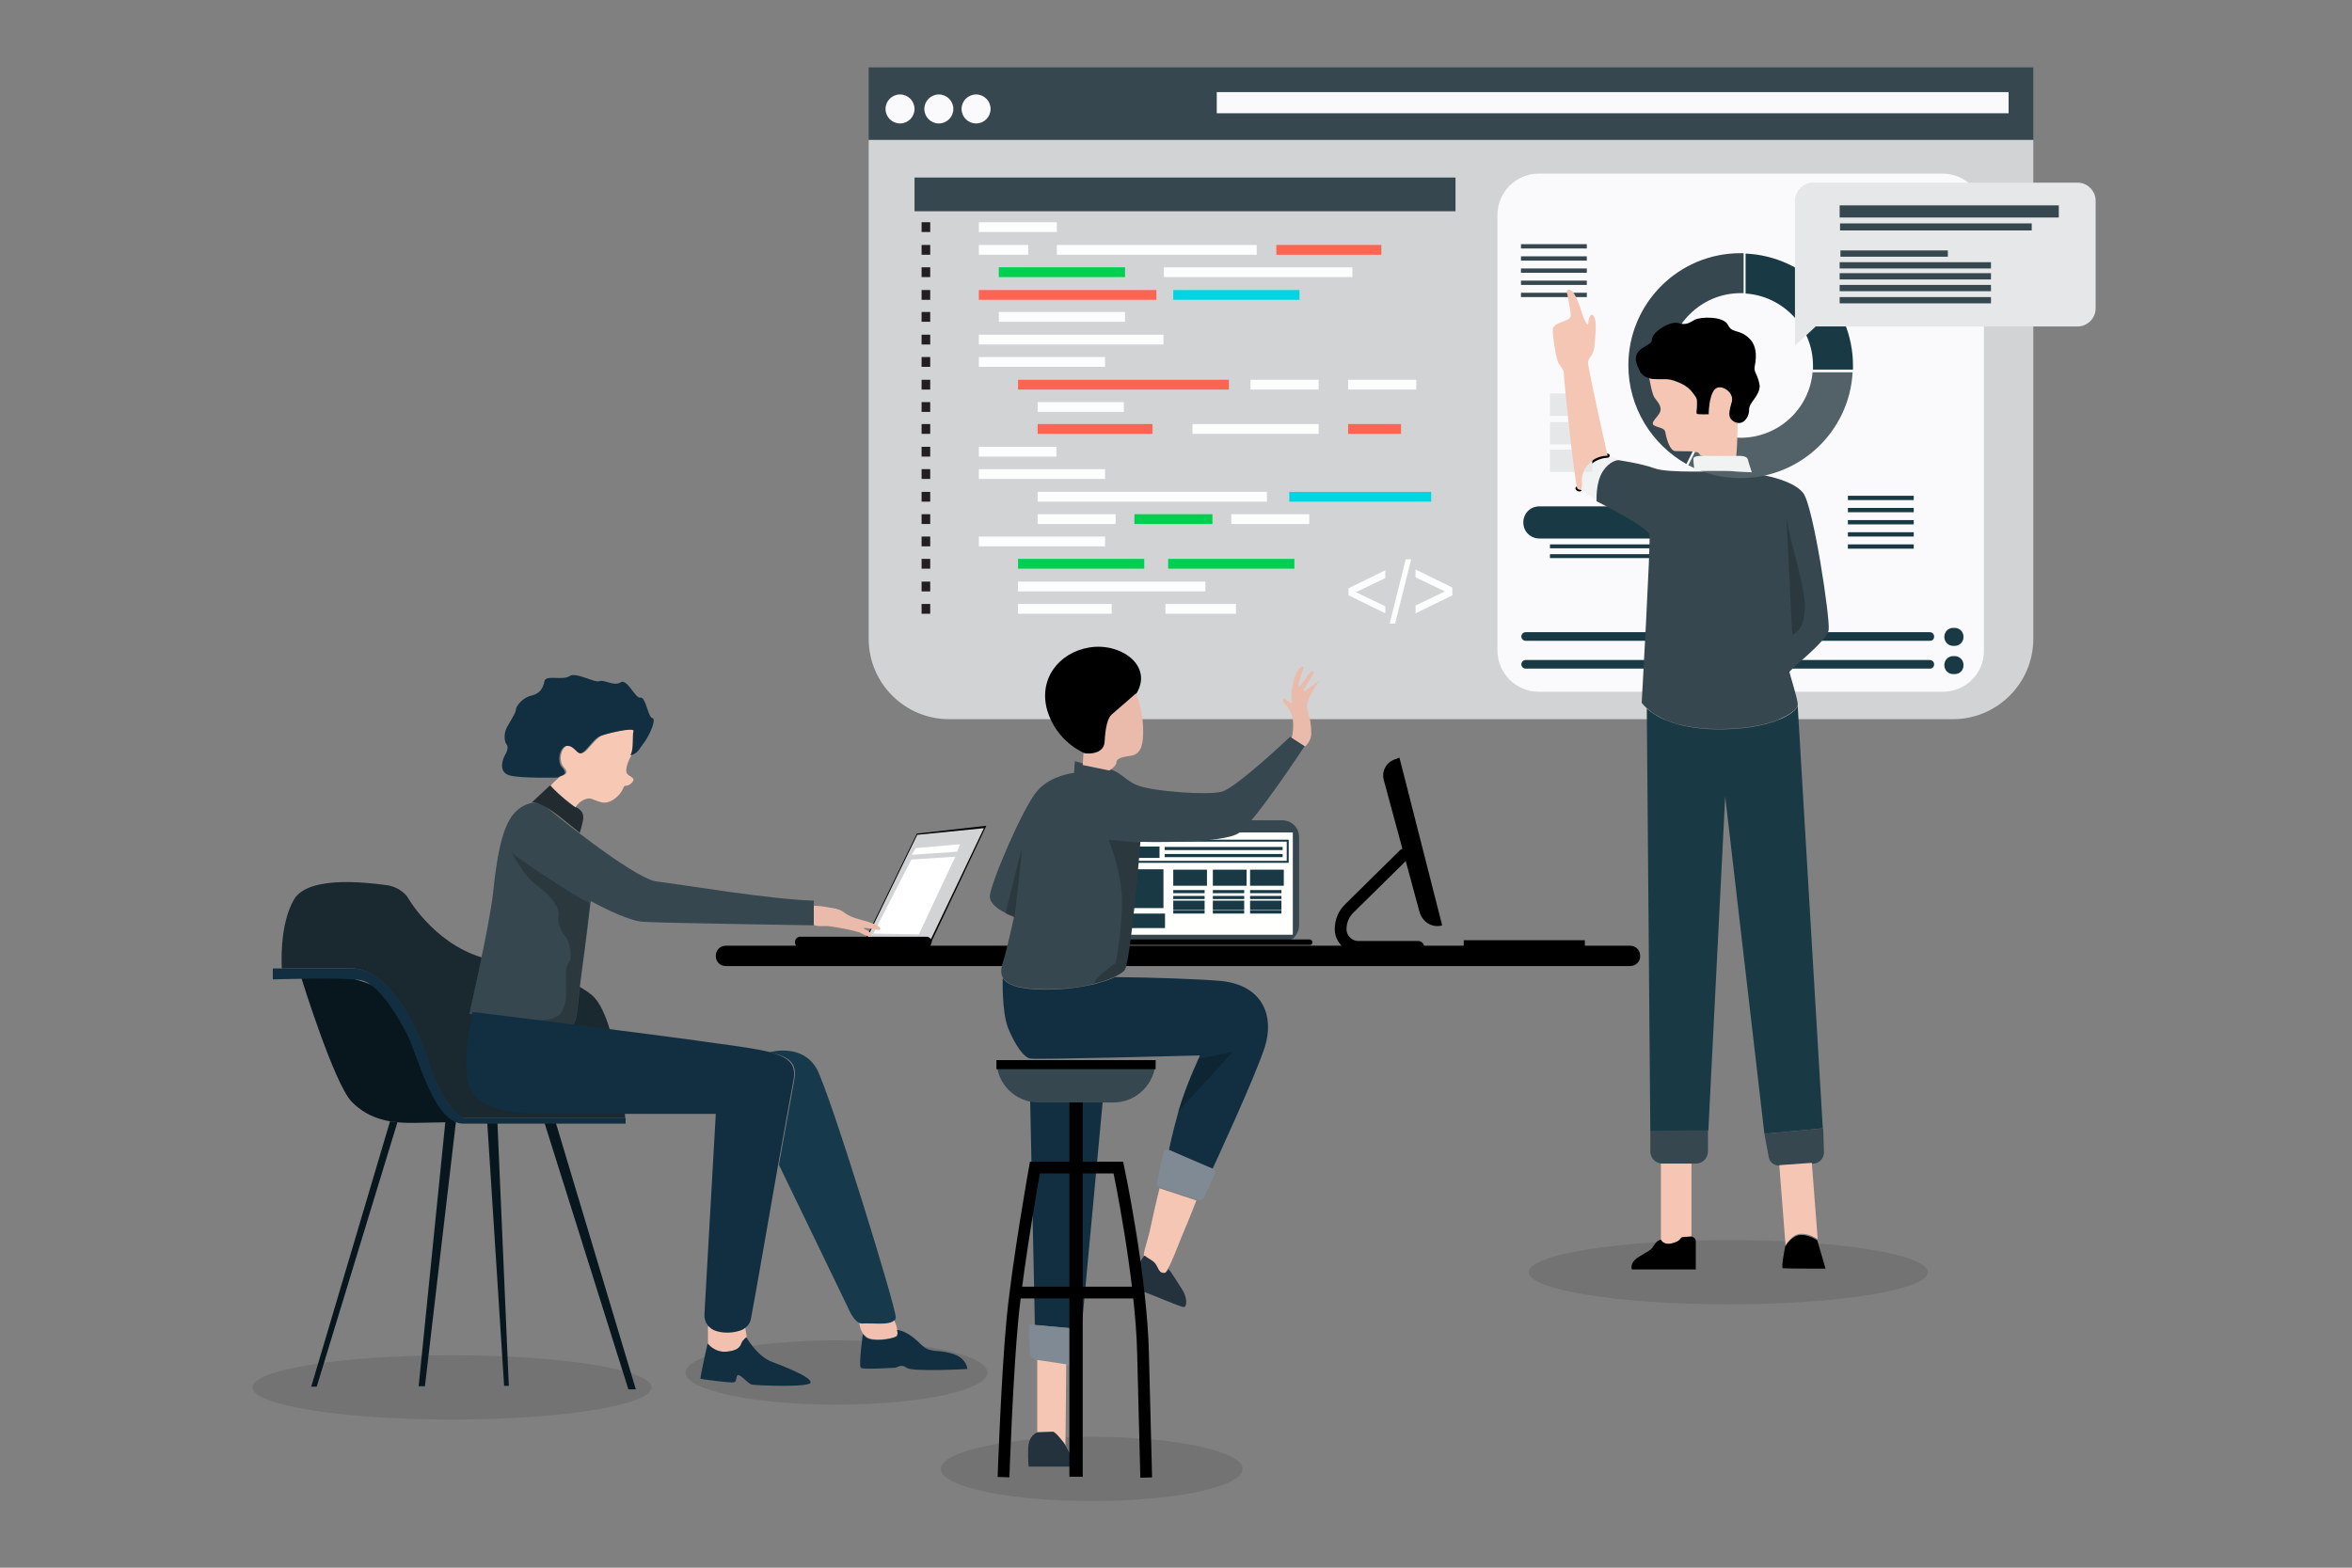 <?xml version="1.0" encoding="utf-8"?>
<!-- Generator: Adobe Illustrator 25.4.1, SVG Export Plug-In . SVG Version: 6.00 Build 0)  -->
<svg version="1.1" id="Layer_1" xmlns="http://www.w3.org/2000/svg" xmlns:xlink="http://www.w3.org/1999/xlink" x="0px" y="0px"
	 viewBox="0 0 600 400" style="enable-background:new 0 0 600 400;" xml:space="preserve">
<rect x="0" y="0" width="600" height="400" fill="#808080" stroke="none"/>
<style type="text/css">
	.st0{opacity:0.1;enable-background:new    ;}
	.st1{fill:#36474F;}
	.st2{fill:#D1D3D4;}
	.st3{fill:#FAFAFC;}
	.st4{fill:#FCFDFD;}
	.st5{fill:#FF6452;}
	.st6{fill:#00D050;}
	.st7{fill:#00D5E4;}
	.st8{fill:#231F20;}
	.st9{fill:none;stroke:#000000;stroke-linecap:round;stroke-linejoin:round;stroke-miterlimit:10;}
	.st10{fill:#193A44;}
	.st11{fill:#F1F2F2;}
	.st12{opacity:0.2;enable-background:new    ;}
	.st13{fill:#F5C6B4;}
	.st14{fill:#526268;}
	.st15{fill:#E6E7E8;}
	.st16{fill:none;stroke:#000000;stroke-width:3;stroke-linecap:round;stroke-linejoin:round;stroke-miterlimit:10;}
	.st17{fill:#FFFFFD;}
	.st18{fill:none;stroke:#193A44;stroke-width:0.5;stroke-miterlimit:10;}
	.st19{fill:#EABBAB;}
	.st20{opacity:0.2;}
	.st21{fill:#122F41;}
	.st22{fill:#808A94;}
	.st23{fill:#24323D;}
	.st24{fill:#1A2830;}
	.st25{fill:none;stroke:#000000;stroke-width:3;stroke-miterlimit:10;}
	.st26{fill:#FFFFFF;}
	.st27{fill:#222C30;}
	.st28{fill:#F7C8B4;}
	.st29{fill:#163A4C;}
	.st30{fill:#F1C0AF;}
	.st31{fill:#08171E;}
</style>
<g>
	<ellipse class="st0" cx="440.9" cy="324.6" rx="50.9" ry="8.2"/>
	<ellipse class="st0" cx="115.3" cy="354" rx="50.9" ry="8.2"/>
	<ellipse class="st0" cx="213.4" cy="350.2" rx="38.5" ry="8.2"/>
	<ellipse class="st0" cx="278.5" cy="374.8" rx="38.5" ry="8.2"/>
	<g>
		<rect x="221.6" y="17.2" class="st1" width="297.1" height="18.6"/>
		<path class="st2" d="M518.6,35.7H221.6V163c0,11.3,9.2,20.5,20.5,20.5h256.1c11.3,0,20.5-9.2,20.5-20.5V35.7z"/>
		<rect x="310.4" y="23.5" class="st3" width="202" height="5.4"/>
		<g>
			<g>
				<circle class="st3" cx="229.6" cy="27.8" r="3.7"/>
				<circle class="st3" cx="239.5" cy="27.8" r="3.7"/>
				<circle class="st3" cx="249" cy="27.8" r="3.7"/>
			</g>
		</g>
		<g>
			<g>
				<rect x="249.7" y="56.7" class="st4" width="19.9" height="2.5"/>
			</g>
			<g>
				<rect x="249.7" y="62.5" class="st4" width="12.6" height="2.5"/>
			</g>
			<g>
				<rect x="269.6" y="62.5" class="st4" width="51" height="2.5"/>
			</g>
			<g>
				<rect x="325.6" y="62.5" class="st5" width="26.8" height="2.5"/>
			</g>
			<g>
				<rect x="254.8" y="68.2" class="st6" width="32.2" height="2.5"/>
			</g>
			<g>
				<rect x="296.9" y="68.2" class="st4" width="48.1" height="2.5"/>
			</g>
			<g>
				<rect x="249.7" y="74" class="st5" width="45.3" height="2.5"/>
			</g>
			<g>
				<rect x="299.3" y="74" class="st7" width="32.2" height="2.5"/>
			</g>
			<g>
				<rect x="254.8" y="79.6" class="st4" width="32.2" height="2.5"/>
			</g>
			<g>
				<rect x="249.7" y="85.4" class="st4" width="47.1" height="2.5"/>
			</g>
			<g>
				<rect x="249.7" y="91.1" class="st4" width="32.2" height="2.5"/>
			</g>
			<g>
				<rect x="259.7" y="96.9" class="st5" width="53.8" height="2.5"/>
			</g>
			<g>
				<rect x="319" y="96.9" class="st4" width="17.4" height="2.5"/>
			</g>
			<g>
				<rect x="343.9" y="96.9" class="st4" width="17.4" height="2.5"/>
			</g>
			<g>
				<rect x="264.7" y="102.6" class="st4" width="22" height="2.5"/>
			</g>
			<g>
				<rect x="264.7" y="108.2" class="st5" width="29.3" height="2.5"/>
			</g>
			<g>
				<rect x="304.2" y="108.2" class="st4" width="32.2" height="2.5"/>
			</g>
			<g>
				<rect x="343.9" y="108.2" class="st5" width="13.5" height="2.5"/>
			</g>
			<g>
				<rect x="249.7" y="114" class="st4" width="19.8" height="2.5"/>
			</g>
			<g>
				<rect x="249.7" y="119.7" class="st4" width="32.2" height="2.5"/>
			</g>
			<g>
				<rect x="264.7" y="125.5" class="st4" width="58.5" height="2.5"/>
			</g>
			<g>
				<rect x="328.9" y="125.5" class="st7" width="36.2" height="2.5"/>
			</g>
			<g>
				<rect x="264.7" y="131.2" class="st4" width="19.9" height="2.5"/>
			</g>
			<g>
				<rect x="289.4" y="131.2" class="st6" width="19.9" height="2.5"/>
			</g>
			<g>
				<rect x="314.1" y="131.2" class="st4" width="19.9" height="2.5"/>
			</g>
			<g>
				<rect x="249.7" y="136.9" class="st4" width="32.2" height="2.5"/>
			</g>
			<g>
				<rect x="259.7" y="142.6" class="st6" width="32.2" height="2.5"/>
			</g>
			<g>
				<rect x="298" y="142.6" class="st6" width="32.2" height="2.5"/>
			</g>
			<g>
				<rect x="297.3" y="154.1" class="st4" width="18" height="2.5"/>
			</g>
			<g>
				<rect x="259.7" y="148.4" class="st4" width="47.8" height="2.5"/>
			</g>
			<g>
				<g>
					<rect x="235.1" y="56.7" class="st8" width="2.2" height="2.5"/>
				</g>
				<g>
					<rect x="235.1" y="62.5" class="st8" width="2.2" height="2.5"/>
				</g>
				<g>
					<rect x="235.1" y="68.2" class="st8" width="2.2" height="2.5"/>
				</g>
				<g>
					<rect x="235.1" y="74" class="st8" width="2.2" height="2.5"/>
				</g>
				<g>
					<rect x="235.1" y="79.6" class="st8" width="2.2" height="2.5"/>
				</g>
				<g>
					<rect x="235.1" y="85.4" class="st8" width="2.2" height="2.5"/>
				</g>
				<g>
					<rect x="235.1" y="91.1" class="st8" width="2.2" height="2.5"/>
				</g>
				<g>
					<rect x="235.1" y="96.9" class="st8" width="2.2" height="2.5"/>
				</g>
				<g>
					<rect x="235.1" y="102.6" class="st8" width="2.2" height="2.5"/>
				</g>
				<g>
					<rect x="235.1" y="108.2" class="st8" width="2.2" height="2.5"/>
				</g>
				<g>
					<rect x="235.1" y="114" class="st8" width="2.2" height="2.5"/>
				</g>
				<g>
					<rect x="235.1" y="119.7" class="st8" width="2.2" height="2.5"/>
				</g>
				<g>
					<rect x="235.1" y="125.5" class="st8" width="2.2" height="2.5"/>
				</g>
				<g>
					<rect x="235.1" y="131.2" class="st8" width="2.2" height="2.5"/>
				</g>
				<g>
					<rect x="235.1" y="136.9" class="st8" width="2.2" height="2.5"/>
				</g>
				<g>
					<rect x="235.1" y="142.6" class="st8" width="2.2" height="2.5"/>
				</g>
				<g>
					<rect x="235.1" y="148.4" class="st8" width="2.2" height="2.5"/>
				</g>
				<g>
					<rect x="235.1" y="154.1" class="st8" width="2.2" height="2.5"/>
				</g>
			</g>
			<g>
				<rect x="259.7" y="154.1" class="st4" width="23.9" height="2.5"/>
			</g>
			<g>
				<g>
					<path class="st4" d="M353.4,156.5l-9.4-4.6v-1.8l9.4-4.6v2l-7.5,3.6l7.5,3.6V156.5z"/>
				</g>
				<g>
					<path class="st4" d="M360,142.7l-4.1,16.4h-1.4l4.1-16.4H360z"/>
				</g>
				<g>
					<path class="st4" d="M370.5,151.9l-9.4,4.6v-2l7.5-3.6l-7.5-3.6v-2l9.4,4.6V151.9z"/>
				</g>
			</g>
		</g>
		<rect x="233.3" y="45.3" class="st1" width="138" height="8.6"/>
		<path class="st3" d="M495.6,176.5H392.5c-5.7,0-10.5-4.7-10.5-10.5V54.8c0-5.7,4.7-10.5,10.5-10.5h103.1c5.7,0,10.5,4.7,10.5,10.5
			v111.3C506.1,171.8,501.5,176.5,495.6,176.5z"/>
		<g>
			<rect x="388" y="62.3" class="st1" width="16.8" height="1.1"/>
			<rect x="388" y="65.4" class="st1" width="16.8" height="1.1"/>
			<rect x="388" y="68.5" class="st1" width="16.8" height="1.1"/>
			<rect x="388" y="71.6" class="st1" width="16.8" height="1.1"/>
			<rect x="388" y="74.7" class="st1" width="16.8" height="1.1"/>
		</g>
		<path class="st9" d="M402.4,124.6l0.6,0.3C402.7,124.9,402.5,124.8,402.4,124.6z"/>
		<g>
			<g>
				<rect x="471.4" y="126.5" class="st10" width="16.8" height="1.1"/>
				<rect x="471.4" y="129.6" class="st10" width="16.8" height="1.1"/>
				<rect x="471.4" y="132.7" class="st10" width="16.8" height="1.1"/>
				<rect x="471.4" y="135.8" class="st10" width="16.8" height="1.1"/>
				<rect x="471.4" y="138.9" class="st10" width="16.8" height="1.1"/>
			</g>
			<rect x="395.4" y="138.9" class="st10" width="34" height="1"/>
			<rect x="395.4" y="141.4" class="st10" width="34" height="1"/>
			<path class="st10" d="M446,137.4h-53.3c-2.3,0-4.1-1.8-4.1-4.1l0,0c0-2.3,1.8-4.1,4.1-4.1H446c2.3,0,4.1,1.8,4.1,4.1l0,0
				C450.1,135.6,448.3,137.4,446,137.4z"/>
			<path class="st10" d="M492.3,163.5H389.2c-0.6,0-1.1-0.5-1.1-1.1l0,0c0-0.6,0.5-1.1,1.1-1.1h103.1c0.6,0,1.1,0.5,1.1,1.1l0,0
				C493.4,163.1,493,163.5,492.3,163.5z"/>
			<path class="st10" d="M492.3,170.6H389.2c-0.6,0-1.1-0.5-1.1-1.1l0,0c0-0.6,0.5-1.1,1.1-1.1h103.1c0.6,0,1.1,0.5,1.1,1.1l0,0
				C493.4,170.1,493,170.6,492.3,170.6z"/>
			<path class="st10" d="M498.6,164.8h-0.3c-1.3,0-2.3-1-2.3-2.3l0,0c0-1.3,1-2.3,2.3-2.3h0.3c1.3,0,2.3,1,2.3,2.3l0,0
				C500.9,163.8,499.9,164.8,498.6,164.8z"/>
			<path class="st10" d="M498.6,172h-0.3c-1.3,0-2.3-1-2.3-2.3l0,0c0-1.3,1-2.3,2.3-2.3h0.3c1.3,0,2.3,1,2.3,2.3l0,0
				C500.9,171.1,499.9,172,498.6,172z"/>
		</g>
		<path class="st9" d="M410.1,116.3c0,0-2.8,0-4.7,2C407.3,116.1,410.1,116.3,410.1,116.3z"/>
		<path class="st11" d="M413,117.3c0,0-2.1,0.1-4,3c-1.8,2.9-1.5,7.5-1.5,7.5l-4.5-3c0.3,0,0.6-0.7,0.6-1.4c0-0.6-0.1-1.7,0.3-3
			c0.5-0.8,0.9-1.6,1.5-2.3c2.1-2,4.7-2,4.7-2L413,117.3z"/>
		<path class="st9" d="M410.1,116.3c0,0-2.8,0-4.7,2C407.3,116.1,410.1,116.3,410.1,116.3z"/>
		<path class="st1" d="M466.5,160.7c-0.3,2.8-10.1,10.2-10,10.8c0.1,0.6,1.8,5.9,2.1,7.9c0,0.1,0,0.3,0,0.6c-0.7,2.2-7.5,6.2-21,6
			c-10.3-0.2-15.4-3.3-17.5-5.3c-0.9-0.8-1.3-1.4-1.3-1.4s2.3-40.8,2-42.8c-0.3-2-13.5-8.6-13.5-8.6s-0.3-4.6,1.5-7.5
			c1.8-2.9,4-3,4-3s5.7,0.8,9.3,2.1c3.7,1.3,14.7,0.6,21,0.9c6.2,0.3,14.4,2.1,16.9,5.4C462.6,129.1,466.9,157.9,466.5,160.7z"/>
		<path class="st12" d="M455.7,131.7l1.5,30.2c0,0,3-0.6,3.2-6.4C460.7,149.6,456.4,138,455.7,131.7z"/>
		<path class="st10" d="M465,287.9l-14.9,1.4l-10-86.1l-4.3,85.3l-14.8,0.2l-0.9-107.9c2.1,1.8,7,5.1,17.5,5.3
			c13.6,0.2,20.2-3.8,21-6l0,0L465,287.9z"/>
		<path class="st1" d="M421,288.6v5.2c0,1.7,1.4,3.1,3.1,3.1h8.5c1.7,0,3.1-1.4,3.1-3.1v-5.4C435.7,288.4,420.9,288.5,421,288.6z"/>
		<path class="st1" d="M450.1,289.3l1.1,5.9c0.2,1.4,1.5,2.3,2.9,2.2l8.6-0.5c1.5-0.1,2.6-1.4,2.6-2.9l-0.2-6.1L450.1,289.3z"/>
		<path class="st13" d="M431.5,296.9v18.6c0,0-1.4,0-2.2,0.1c-0.1,0-0.2,0.1-0.2,0.1c-0.5,0.3-0.2,1-2.4,1.5c-2.4,0.6-3-0.9-3-0.9
			v-19.4L431.5,296.9z"/>
		<path class="st13" d="M463.7,316.2c0,0-2-1.5-4.3-1.4c-2.4,0.1-3.9,3-3.9,3l-1.6-20.5l8.3-0.6L463.7,316.2z"/>
		<g>
			<path d="M432.6,316.7c0,1,0,7.2,0,7.2h-16.3c0,0-0.7-1.6,1.6-3.1c2.3-1.5,3.2-1.6,4-3c0.8-1.4,1.8-1.5,1.8-1.5s0.6,1.6,3,0.9
				c2.1-0.6,1.8-1.3,2.4-1.5l2.4-0.2C431.5,315.5,432.6,315.7,432.6,316.7z"/>
			<path d="M465.7,323.7c0,0-10.5,0-10.9-0.1c-0.5-0.1,0.6-5.5,0.6-5.5s1.6-2.9,3.9-3c2.4-0.1,4.3,1.4,4.3,1.4L465.7,323.7z"/>
		</g>
		<g>
			<path class="st10" d="M445.4,74.9c9.5,0.7,17.1,8.6,17.1,18.4c0,0.3,0,0.7,0,1h10.2c0-0.3,0-0.7,0-1c0-15.4-12.1-27.9-27.4-28.6
				V74.9z"/>
			<path class="st14" d="M462.4,94.9c-0.8,9.4-8.7,16.8-18.4,16.8c-3.1,0-6.1-0.8-8.7-2.2l-4.6,9.2c4,2.1,8.5,3.3,13.3,3.3
				c15.3,0,27.8-12,28.6-27h-10.2V94.9z"/>
			<path class="st1" d="M434.8,109.2c-5.5-3.2-9.2-9.1-9.2-16c0-10.1,8.3-18.4,18.4-18.4c0.2,0,0.5,0,0.8,0V64.6c-0.2,0-0.5,0-0.8,0
				c-15.9,0-28.6,12.9-28.6,28.6c0,10.8,6,20.2,14.8,25.2L434.8,109.2z"/>
		</g>
		<g>
			<rect x="395.4" y="100.4" class="st15" width="10.8" height="5.7"/>
			<rect x="395.4" y="107.7" class="st15" width="10.8" height="5.7"/>
			<rect x="395.4" y="114.7" class="st15" width="10.8" height="5.7"/>
		</g>
		<path d="M357,193.3l10.9,42.8l-0.3,0.1c-2.4,0.5-4.8-1-5.5-3.6l-9.1-33.6c-0.6-2.3,0.7-4.6,3-5.3L357,193.3z"/>
		<path class="st16" d="M358.2,218l-13.9,13.7c-1.5,1.4-2.3,3.3-2.3,5.4l0,0c0,2.5,2.1,4.5,4.5,4.5h15.3"/>
		<rect x="373.4" y="239.9" width="30.9" height="1.6"/>
		<path d="M415.8,246.5H185.2c-1.5,0-2.6-1.1-2.6-2.6l0,0c0-1.5,1.1-2.6,2.6-2.6h230.6c1.5,0,2.6,1.1,2.6,2.6l0,0
			C418.5,245.3,417.3,246.5,415.8,246.5z"/>
		<g>
			<g>
				<path class="st1" d="M327.1,240.5h-39.4c-2.3,0-4.3-1.8-4.3-4.3v-22.6c0-2.3,1.8-4.3,4.3-4.3h39.4c2.3,0,4.3,1.8,4.3,4.3v22.6
					C331.3,238.5,329.5,240.5,327.1,240.5z"/>
				<rect x="285.5" y="212.4" class="st17" width="44.3" height="26.1"/>
				<g>
					<rect x="286.9" y="214.5" class="st18" width="41.6" height="5.4"/>
					<rect x="297.1" y="216.1" class="st10" width="30.1" height="0.8"/>
					<rect x="297.1" y="217.9" class="st10" width="30.1" height="0.8"/>
					<rect x="287.9" y="216" class="st10" width="7.9" height="2.9"/>
					<g>
						<rect x="299.3" y="221.9" class="st10" width="8.6" height="4.1"/>
						<rect x="299.3" y="227.1" class="st10" width="8" height="0.8"/>
						<rect x="299.3" y="228.6" class="st10" width="8" height="0.8"/>
						<rect x="299.3" y="229.8" class="st10" width="8" height="2.4"/>
						<rect x="299.3" y="232.3" class="st10" width="8" height="0.8"/>
					</g>
					<g>
						<rect x="309.4" y="221.9" class="st10" width="8.6" height="4.1"/>
						<rect x="309.4" y="227.1" class="st10" width="8" height="0.8"/>
						<rect x="309.4" y="228.6" class="st10" width="8" height="0.8"/>
						<rect x="309.4" y="229.8" class="st10" width="8" height="2.4"/>
						<rect x="309.4" y="232.3" class="st10" width="8" height="0.8"/>
					</g>
					<g>
						<rect x="318.9" y="221.9" class="st10" width="8.6" height="4.1"/>
						<rect x="318.9" y="227.1" class="st10" width="8" height="0.8"/>
						<rect x="318.9" y="228.6" class="st10" width="8" height="0.8"/>
						<rect x="318.9" y="229.8" class="st10" width="8" height="2.4"/>
						<rect x="318.9" y="232.3" class="st10" width="8" height="0.8"/>
					</g>
					<rect x="287.4" y="221.8" class="st10" width="9.4" height="9.9"/>
					<rect x="287.5" y="233.1" class="st10" width="9.7" height="3.7"/>
				</g>
			</g>
			<path d="M334.1,241.1H282c-0.3,0-0.7-0.3-0.7-0.7l0,0c0-0.3,0.3-0.7,0.7-0.7h52.1c0.3,0,0.7,0.3,0.7,0.7l0,0
				C334.8,240.8,334.6,241.1,334.1,241.1z"/>
		</g>
		<path class="st19" d="M335.9,174.6c0,0-3.2,4.6-2.4,6.7c0.8,2.1,1,3.9,1,5.9s-1.6,3.3-1.6,3.3l-3.4-2.1c0,0,0.9-3.4,0-6.1
			c-1-2.6-2.4-2.9-2.2-3.8c0.1-0.9,2.4,1.7,2.3,0.6c-0.1-1.1-0.5-2.1,0.5-5.6c0.9-3.7,2.8-3.8,2.4-2.9s-1.7,4.7-1.1,4.6
			c0.6-0.1,2.6-4.1,3.6-4c0.9,0.1-3,5.1-2.5,5.2s2.5-1.8,3.7-2.4C337.1,173.2,335.9,174.6,335.9,174.6z"/>
		<path class="st1" d="M332.8,190.4c0,0-12.6,19.2-16.7,22.1c-4,2.9-25.2,2.3-25.2,2.3s0,0.1,0,0.2c-0.2,2.9-2.6,30.9-4,32.5
			c-0.3,0.5-1.3,1.1-2.5,1.7c-1.3,0.6-3,1.3-5.2,1.8c-3.4,0.9-8,1.5-13.3,1.4c-6.6-0.1-9.2-1.4-10.1-3c-0.7-1.3-0.3-2.6,0-3.8
			c0.9-2.5,2.9-11.7,2.9-11.7s-6.2-2.1-6.2-5.2c0.1-3.1,8.6-23.1,12.2-27c3.4-3.9,9.3-4.5,9.3-4.5l0.2-3c0,0,2.3,0.8,7.1,1.6
			c4.8,0.8,5.5,3.4,9.2,4.7c3.7,1.4,17.6,2.5,21.2,1.5c3.7-1,17.4-14,17.4-14L332.8,190.4z"/>
		<g class="st20">
			<path d="M290.9,215c-0.2,2.9-2.6,30.9-4,32.5c-0.7,1-3.4,2.4-7.7,3.4v-0.1c0-1.3,5.4-5.1,5.4-5.1s1.5-6.9,1.6-15.1
				c0.1-8.3-3.4-16.3-3.4-16.3L290.9,215z"/>
			<path d="M256.5,233.1c0,0,3.8-15.6,4.1-16.1c0.3-0.5-1.8,17.1-1.8,17.1S257.4,233.6,256.5,233.1z"/>
		</g>
		<path class="st21" d="M322.7,267c-2.3,7.4-13.5,31.5-13.5,31.5l-11-5.1c0,0,0.8-4,2.5-10.1c1.7-6.1,5.4-14,5.4-14
			s-41.5,1.1-43.2,0.8c-1.7-0.2-3.9-3.4-5.7-7.7c-1.7-4.3-1.4-12.9-1.4-12.9l0,0c0.9,1.6,3.6,2.9,10.1,3c5.3,0.1,9.8-0.6,13.3-1.4
			c2.1-0.6,3.9-1.1,5.2-1.8c9.8,0.1,21.4,0.5,27.2,1C322.5,251.5,325,259.6,322.7,267z"/>
		<path class="st12" d="M306.1,270.1l8.5-1.8l-14.1,15.4C300.5,283.7,303.5,274.6,306.1,270.1z"/>
		<path class="st22" d="M298.2,293.4L298.2,293.4c-0.6-0.2-1.1,0.1-1.4,0.7l-1.7,7.7c-0.1,0.5,0.2,1,0.7,1.1l10,3.3
			c0.5,0.1,1-0.1,1.3-0.6l2.8-6c0.2-0.6,0-1.1-0.5-1.4L298.2,293.4L298.2,293.4z"/>
		<path class="st13" d="M305.2,306.3c0,0-1.8,4.7-3.7,9.1c-1.3,3.2-2.6,6.8-3.7,8.5c-0.3,0.7-0.7,1-1,1c-1,0-1.3-0.5-2-1.8
			c-0.7-1.4-2.1-1.8-2.8-2.4c0,0,0,0-0.1-0.1c-0.5-0.7,0.9-3.7,1.8-8.3c1-4.7,2.1-9.1,2.1-9.1L305.2,306.3z"/>
		<g>
			<polygon class="st21" points="262.8,281 264,338.1 275.9,339.1 281.3,281.1 			"/>
			<path class="st22" d="M262.5,337.9l0.2,7.1c0,1,0.8,1.8,1.7,2.1l8.3,1.4c1,0.1,2-0.6,2-1.6l0.3-7.8L262.5,337.9z"/>
			<path class="st13" d="M264.6,347v18.4c0,0,3.2-0.2,4,0c0.8,0.2,3.2,3.4,3.2,3.4l0.2-20.7L264.6,347z"/>
			<path class="st23" d="M264.6,365.5c0,0-2.1,0.6-2.3,3.8c-0.1,3.2,0.1,4.9,0.1,4.9h12.4l-3.3-5.9c0,0-2.1-2.9-2.9-3
				C267.8,365.4,264.6,365.5,264.6,365.5z"/>
		</g>
		<path class="st23" d="M301.9,333.5c-1-0.1-8.3-3.3-10.7-4.1c-2.3-0.8-2.8-3.2-2.2-4.5c0.6-1.3,2.9-4.5,2.9-4.5s0.1,0,0.3,0.1
			c0,0,0,0,0.1,0.1c0.7,0.6,2.1,1,2.8,2.4c0.7,1.4,0.9,1.8,2,1.8c0.2,0,0.6-0.3,1-1c0.7,0.8,2.1,3.1,3.4,5.1
			C302.9,330.9,302.9,333.6,301.9,333.5z"/>
		<rect x="272.8" y="280.9" width="3.4" height="95.9"/>
		<path class="st24" d="M159.5,285.3h-41.3c0,0-4.8-1.5-9.1-14.6c-4.1-13.2-11.8-23.6-19.4-23.6c-7.6,0-17.8,0-17.8,0
			s-0.8-10.9,3.1-17.6c3.9-6.6,20.7-4,24-3.6c3.3,0.6,4.9,2.9,4.9,2.9s6.4,11.5,18.7,15.4c12.2,3.9,21.8,4.3,28.4,9.7
			C157.3,259.3,159.4,283.7,159.5,285.3L159.5,285.3C159.5,285.2,159.5,285.3,159.5,285.3z"/>
		<path class="st25" d="M256,376.9c0,0,0.9-26.1,2.3-40.5c1.4-14.4,5.7-38.5,5.7-38.5h21.3c0,0,5.9,27.9,6.3,47.7
			c0.5,19.8,0.8,31.4,0.8,31.4"/>
		<line class="st25" x1="259.1" y1="329.8" x2="290.5" y2="329.8"/>
		<path d="M276.5,192.1c0,0-6.9-2.8-9.3-10.7c-2.4-8,2.8-14.9,10.7-16.2c7.9-1.3,16.2,4.5,12.1,11.6c-4.1,7.1-6.4,11.2-7.8,13.9
			C280.8,193.4,276.5,192.1,276.5,192.1z"/>
		<path d="M251.6,210.7c-0.3,0.7-14.1,29.8-14.1,29.8l-16.8-0.7l13.2-27.1L251.6,210.7z"/>
		<path class="st2" d="M251,211.3c-0.3,0.7-13.6,28.5-13.6,28.5l-16.1-0.7L234,213L251,211.3z"/>
		<g>
			<g>
				<polygon class="st26" points="232.5,219.3 222.8,238.2 234.4,238.4 243.7,218.6 				"/>
				<polygon class="st26" points="233.6,216.4 232.6,218.1 244.2,217.3 244.9,215.4 				"/>
			</g>
		</g>
		<path d="M236.3,241.8h-32.1c-0.8,0-1.4-0.6-1.4-1.4l0,0c0-0.8,0.6-1.4,1.4-1.4h32.1c0.8,0,1.4,0.6,1.4,1.4l0,0
			C237.5,241.3,237,241.8,236.3,241.8z"/>
		<path class="st19" d="M206.3,231.3v3.6c0,0,0.6,1.5,3.2,1.4c2.6,0,0.8-0.1,3.8,0.3c3,0.5,5.7,1.1,6.4,1.5s1.3,0.7,2.1,0.8
			c0.8,0,0.6-1-1.1-1.8c-1.7-0.8,2.6,0.1,3.4,0.2c0.8,0,1.4-1.1-4.4-2.6c-5.7-1.5-3.2-2.4-7.9-3.1
			C207,230.7,206.3,231.3,206.3,231.3z"/>
		<path class="st1" d="M207.6,229.8v6.3c0,0-39.2-0.6-43.6-0.9s-13.3-5.3-13.3-5.3s0,0.3-0.1,0.8c-0.3,2.6-1.3,11-2.2,17.4
			c-1,7.5-1,12.2-2.2,13.3c-0.9,0.9-6.6,0.2-10.3-0.3c0,0,0,0-0.1,0c-0.8-0.1-1.6-0.2-2.2-0.3c-3.3-0.7-13.9-2.1-13.9-2.1
			s5.2-22.6,6.1-31c0.9-8.4,2-15.5,4.8-19.5c3-4,7.2-3.8,8.2-2.8c0.9,1,22.8,18.7,28.6,19.5C173.4,225.6,196.4,229.5,207.6,229.8z"
			/>
		<path class="st12" d="M150.5,230.7c-0.3,2.6-1.3,11-2.2,17.4c-1,7.5-1,12.2-2.2,13.3c-0.9,0.9-6.6,0.2-10.3-0.3c0,0,0,0-0.1,0
			c-2.1-0.5-3.7-0.8-3.7-0.8s8.4,0.8,10.6-1.3c2.2-2.1,1.8-6.3,1.8-8c0-1.7-0.3-4.1,0.7-5.4c1-1.3,0.2-5.5-0.9-6.7
			c-1.1-1.1-2.1-3.7-1.7-5.3c0.3-1.7-1.7-4.9-5.3-7.5c-3.6-2.4-6.4-8.3-6.7-8.6c1.4,1.5,16.4,11.3,18.7,12.3
			C149.8,229.9,150.3,230.2,150.5,230.7z"/>
		<path class="st27" d="M135.6,204.8l4.7-4.4c0,0,3.9,4,6,5.2c2.1,1,2.5,1.8,2.5,3.1c-0.1,1.3-0.9,3.8-0.9,3.8s-4.8-3.9-5.6-4.5
			S137.3,204.2,135.6,204.8z"/>
		<path class="st28" d="M161,192.9c-0.7,1.1-1.6,3.4-1.1,4.4c0.6,1,2.5,1,1.3,2.4c-1.3,1.4-1.8,0.1-2.3,1.6c-0.6,1.5-3.1,4-5.5,3.4
			c-2.4-0.6-2.5-1.4-4.3-0.7c-1.6,0.7-2.3,2-2.3,2s-4.9-3.7-6.3-5.6c0,0,1.3-1.4,2.2-2.1c0.2-0.1,0.3-0.2,0.5-0.3
			c0.9-0.3,2.1-0.7,0.6-2.3c-1.5-1.6-0.6-5.5,1.3-5.5s2.5,2.5,3.8,1.8c1.3-0.7,2.8-3.4,4.6-4.3c1.8-0.8,8.7-2.3,8.5-1.3
			s0.1,4.8-0.6,5.7C161.1,192.5,161.1,192.6,161,192.9z"/>
		<path class="st21" d="M164.5,189.2c-1.4,1.8-1.6,2.8-3.2,3.4c-0.1,0-0.2,0.1-0.5,0.1c0.1-0.2,0.2-0.3,0.2-0.5
			c0.6-0.9,0.3-4.7,0.6-5.7c0.2-1-6.7,0.6-8.5,1.3c-1.8,0.8-3.3,3.6-4.6,4.3c-1.3,0.7-1.8-1.8-3.8-1.8c-1.8,0-2.8,3.9-1.3,5.5
			c1.5,1.6,0.3,2-0.6,2.3c-0.1,0.1-0.3,0.1-0.5,0.3c-0.7,0-9.2,0.2-12.1-0.5c-3-0.7-2.1-3.7-1.6-4.8c0.6-1.1,1.3-2.4,0.6-3.2
			c-0.6-0.8-0.7-2.8,0.1-4.3c0.8-1.5,2.3-3.7,2.3-4.5c0-0.9,1.7-3.1,3.9-3.6c2.2-0.5,3-1.8,3.4-3.7c0.3-1.7,4.7-0.1,6.4-1.3
			c1.7-1.1,6.4,1.8,7.6,1.3s3.7,1.4,5.4,0.3c1.7-1.1,3.8,4.3,5.1,3.9c1.3-0.3,2,5.2,3,5.2C167.5,183.4,165.9,187.2,164.5,189.2z"/>
		<path class="st29" d="M228.5,336.1c0,0.3-0.1,0.6-0.3,0.8c-1.4,1.5-6.4,0.6-8,0.8c-0.3,0-0.7,0-0.9-0.1c-1.4-0.6-2.4-2.6-3.2-4.4
			c-0.8-1.6-11.6-24.1-17.4-36c2-10.8,3.6-20,3.9-21.5c0.8-4.3-0.9-6-6.3-7.2l0,0c0,0,8.3-2.5,12.1,4.3
			C211.9,279.5,228.6,333.6,228.5,336.1z"/>
		<g>
			<g>
				<path class="st30" d="M190.5,341.2c0,0-0.8,0.7-1.3,1.6c-0.3,0.9-1,1.8-3.9,2.1c-3,0.2-4.7-2.1-4.7-2.1v-4.5l9.5,0.3
					L190.5,341.2z"/>
				<path class="st30" d="M228.6,341c-1.3,0.6-5.9,1.4-7.6,0.1c-0.2-0.2-0.6-0.5-0.7-0.7c-0.9-1-1-2.4-1.1-2.8
					c0.3,0.1,0.6,0.1,0.9,0.1c1.7-0.2,6.8,0.6,8-0.8l0,0c0,0,0.6,1.1,0.8,2.3C229,340,229,340.8,228.6,341z"/>
			</g>
		</g>
		<g>
			<g>
				<path class="st21" d="M206.8,352.7c0.1,1.4-13.7,0.8-14.9,0.6s-3-2.8-3.7-2.4c-0.6,0.3-0.1,1.6-1,1.8c-0.9,0.2-8.3-0.8-8.5-0.9
					c-0.2-0.1,1.8-9,1.8-9s1.7,2.3,4.7,2.1c3-0.2,3.6-1.3,3.9-2.1c0.3-0.9,1.3-1.6,1.3-1.6s2.5,4.5,6.1,6.1
					C200.1,348.7,206.7,351.2,206.8,352.7z"/>
				<path class="st21" d="M246.8,349.3c0,0-14,0.8-15.5-0.3c-1.5-1.1-2.4,0-3.1,0c-0.7,0-8,0.5-8.6,0c-0.6-0.5,0.5-8.5,0.5-8.5
					s0,0,0.1,0c0.2,0.2,0.5,0.5,0.7,0.7c1.7,1.3,6.4,0.5,7.6-0.1c0.5-0.2,0.6-1,0.3-1.8c2,0.3,3.9,1.5,6,3.6
					c2.5,2.5,3.9,1.3,7.8,2.4C246.6,346.3,246.8,349.3,246.8,349.3z"/>
			</g>
		</g>
		<path class="st31" d="M79.7,248.2c1.3,0,13.9,0.9,19,5.5s6.9,14.1,9.7,20.1c2.8,6,8.4,12.5,8.4,12.5s-4.9,0.1-10.9,0.2
			s-11.6-0.7-16.2-5.4c-4.5-4.7-12.8-31.5-12.8-31.5S77.2,248,79.7,248.2z"/>
		<g>
			<polygon class="st31" points="99.5,286.1 79.4,353.8 80.8,353.8 101.4,286.3 			"/>
			<polygon class="st31" points="113.6,286.3 106.8,353.7 108.4,353.7 116.3,286.3 			"/>
			<polygon class="st31" points="124.3,286.5 128.6,353.6 129.8,353.6 126.9,286.5 			"/>
			<polygon class="st31" points="138.9,286.5 160.3,354.5 162.2,354.5 141.8,286.5 			"/>
		</g>
		<path class="st13" d="M443.3,107.9c-0.1,3.3-0.2,8.6-0.5,8.7c-0.2,0-3.9-0.2-5.9-0.2s-3,0.2-3.4-0.6c-0.3-0.9-4.5-0.6-6.1-0.7
			c-1.6-0.1-2.4-3.8-2.6-4.9c-0.2-1.1-1.8-1-2.9-1.7c-1-0.7,1-2,1.6-3.4c0.5-1.4-0.6-2.5-1.4-3.6c-0.7-0.9-1.3-4.8-1.4-5.1
			c0.3,0.1,0.7,0.1,1,0.2c3,0.2,3.6-0.3,6.1,0.7c2.5,1,3.4,2.1,4.3,3.2c0.8,1.1,0.8,1.1,0.8,2.6c0,1.5-0.3,2.1,0,2.4
			c0.3,0.3,3,0.1,3,0.1s0-4.5,1.5-6.3c1.5-1.7,4.9,0.8,4.4,3c-0.6,2.3-1.4,4.3,0.8,5.3C442.9,107.8,443.1,107.8,443.3,107.9z"/>
		<path class="st11" d="M434,116.3c0,0-1.8,0-2,0.6c-0.1,0.7,0.3,3.3,0.3,3.3s7.5-0.1,9.3,0c1.7,0.2,5.3,0.3,5.3,0.3s-0.7-2-1-3.2
			c-0.3-1.3-2.6-0.9-3.7-1C441.1,116.4,434,116.3,434,116.3z"/>
		<path d="M446.2,104.5c0.1,1.5-1.1,3.7-2.9,3.4c-0.2,0-0.5-0.1-0.7-0.2c-2.2-1-1.4-3-0.8-5.3c0.6-2.3-2.9-4.7-4.4-3
			c-1.5,1.7-1.5,6.3-1.5,6.3s-2.5,0.1-3-0.1c-0.3-0.3,0-0.9,0-2.4s0-1.5-0.8-2.6c-0.8-1.1-1.7-2.2-4.3-3.2c-2.5-1-3.1-0.5-6.1-0.7
			c-0.3,0-0.7-0.1-1-0.2c-2.1-0.6-2.5-2.1-2.5-2.1c-3.2-5.9,3.2-5.7,3.2-7.7c0-2,4.6-4.8,6.6-4.3c2,0.6,2.8,0.1,4.3-0.8
			c1.5-0.8,7.4-1,8.5,1.3c1,2.2,2.9,1,5.4,3.4c2.5,2.4,1.6,6.1,1.4,7.4c-0.2,1.3,0.9,2,1.3,4.7C448.9,101.1,446.2,102.6,446.2,104.5
			z"/>
		<g>
			<path class="st15" d="M530,46.6h-67.5c-2.5,0-4.6,2.1-4.6,4.6v26.7v0.8v9.5l5.3-4.9H530c2.5,0,4.6-2.1,4.6-4.6V51.2
				C534.6,48.7,532.5,46.6,530,46.6z"/>
			<g>
				<rect x="469.3" y="52.4" class="st1" width="55.9" height="3.1"/>
				<rect x="469.4" y="57" class="st1" width="48.9" height="1.8"/>
				<rect x="469.5" y="63.9" class="st1" width="27.4" height="1.6"/>
				<rect x="469.3" y="66.9" class="st1" width="38.6" height="1.6"/>
				<rect x="469.3" y="69.7" class="st1" width="38.6" height="1.6"/>
				<rect x="469.3" y="72.7" class="st1" width="38.6" height="1.6"/>
				<rect x="469.3" y="75.8" class="st1" width="38.6" height="1.6"/>
			</g>
		</g>
		<path class="st13" d="M410.1,116.3c0,0-2.8-0.2-4.7,2c-0.8,0.7-1.3,1.5-1.5,2.3c-0.5,1.3-0.3,2.3-0.3,3c0,0.7-0.2,1.3-0.6,1.4
			l-0.6-0.3c-0.6-0.8-3.4-26.9-3.4-28.7s-0.6-2-1.4-3.3c-0.7-1.4-1.4-6.1-1.5-8.4c-0.1-2.3,4.5-2.1,4.6-3.7c0-1.6-1-6.1-1-6.1
			c0-0.7,0.8-1,1.7,0.2s2,4.5,2.3,5.6c0.3,1.1,1.5,3.4,1.5,2.1c0-1.4,0.7-2.8,1.4-1.7c0.7,1,0.5,3.9,0.2,7c-0.1,3-1.5,3.3-1.7,4.7
			C405,93.6,410.1,116.3,410.1,116.3z"/>
		<path class="st19" d="M276.2,195.2l0.2-3c0,0,5.2,0.8,5.4-3c0.2-3.8,0.8-6,1.8-6.9c1.1-0.9,6.2-5.4,6.2-5.4s1.6,3.7,1.8,8.5
			c0.2,4.8-0.6,6.9-2.9,7.4c-2.3,0.3-3.9,0.7-3.9,1.7s-1.8,2.1-1.8,2.1L276.2,195.2z"/>
		<path class="st21" d="M202.4,275.7c-0.3,1.6-2,10.7-3.9,21.5c-2.6,14.8-5.7,32.8-6.9,39.1c-0.2,1.6-1.5,2.9-3.1,3.3
			c-2.1,0.6-4,0.5-5.5,0.1c-2.1-0.5-3.4-2.3-3.3-4.3l2.9-51.2c0,0-30.5,0-43.6,0s-19-3-19.9-9.2c-0.9-6.2,1.5-16.8,1.5-16.8
			s46.3,5.7,62.1,8c5.9,0.8,10.2,1.4,13.5,2.2C201.3,269.8,203.2,271.5,202.4,275.7z"/>
		<g>
			<path class="st1" d="M284,281.3h-19c-6,0-10.8-4.8-10.8-10.8l0,0h40.6l0,0C294.8,276.4,290,281.3,284,281.3z"/>
			<rect x="254.2" y="270.5" width="40.6" height="2.3"/>
		</g>
		<path class="st21" d="M159.6,285.3v1.4c0,0-33.7,0-41.4,0s-11.5-17.5-14.7-23.5s-7.5-12.3-11.4-13.1c-3.9-0.8-22.5-0.2-22.5-0.2
			v-2.8h2.5c0,0,10.2,0,17.8,0c7.6,0,15.3,10.5,19.4,23.6c4.1,13.1,9.1,14.6,9.1,14.6H159.6c-0.1,0-0.1,0-0.1-0.1L159.6,285.3z"/>
	</g>
</g>
</svg>
